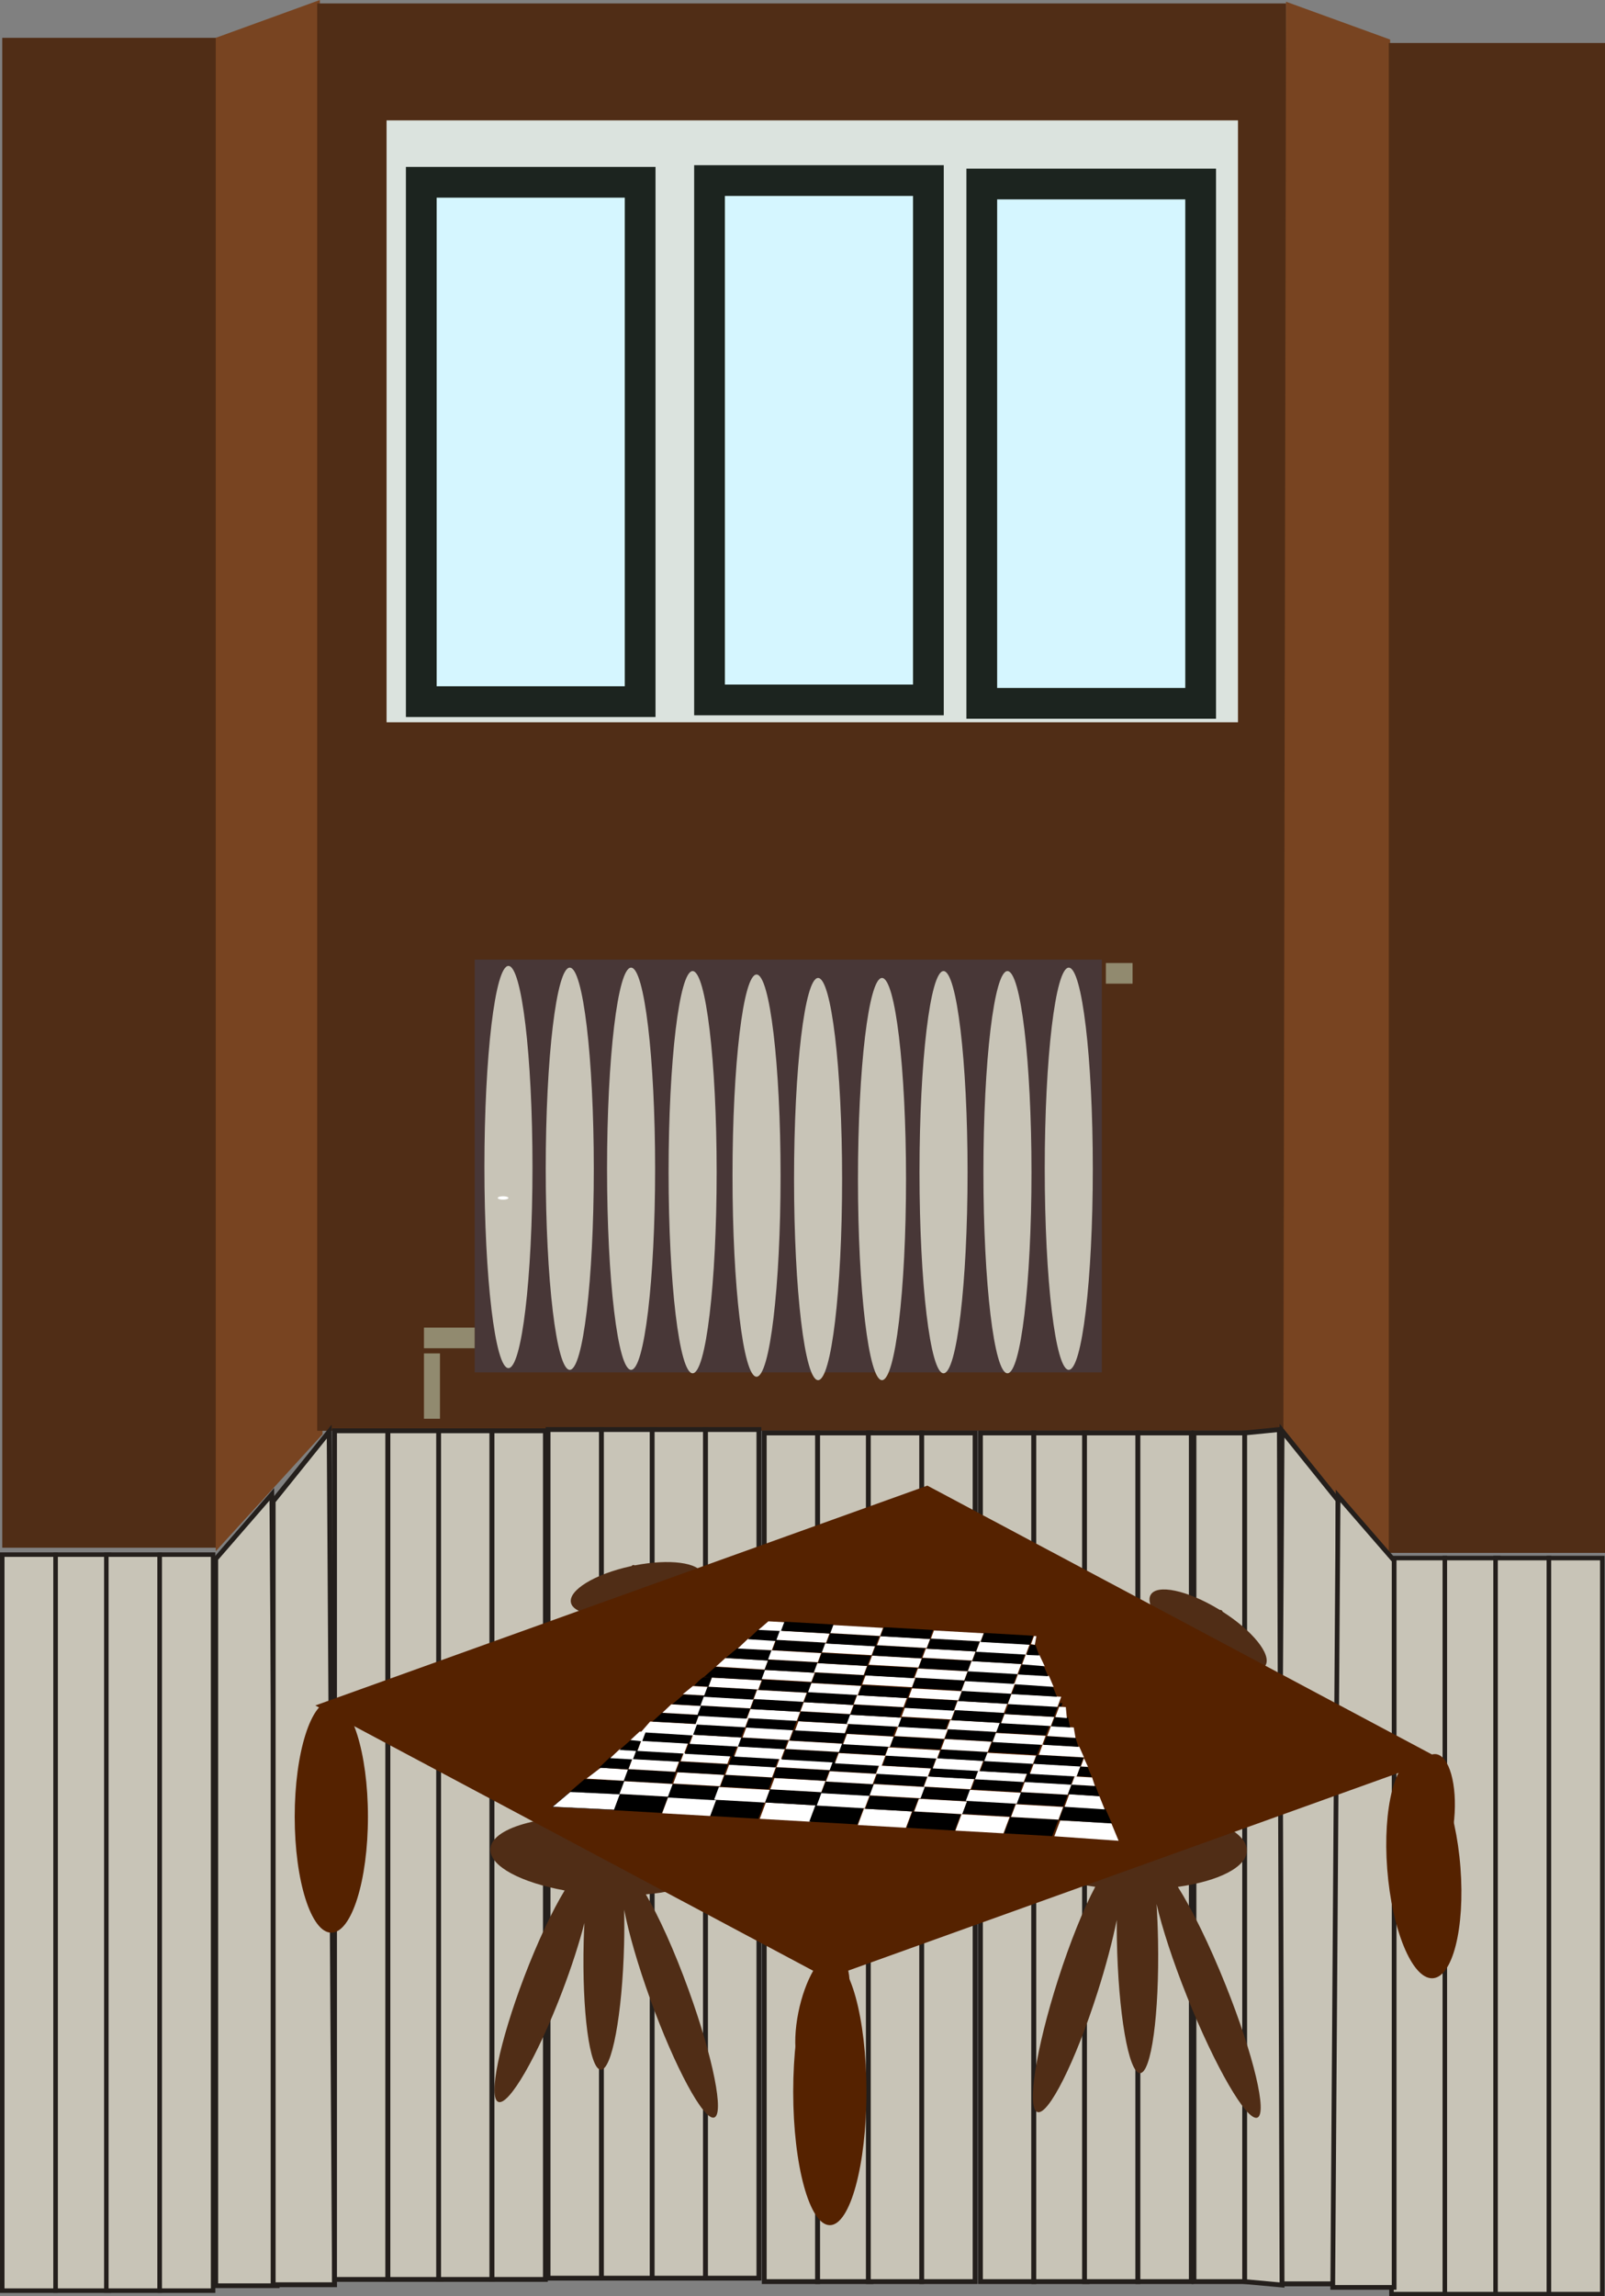 <?xml version="1.0" encoding="UTF-8" standalone="no"?>
<!-- Created with Inkscape (http://www.inkscape.org/) -->
<svg
    xmlns:inkscape="http://www.inkscape.org/namespaces/inkscape"
    xmlns:rdf="http://www.w3.org/1999/02/22-rdf-syntax-ns#"
    xmlns="http://www.w3.org/2000/svg"
    xmlns:cc="http://creativecommons.org/ns#"
    xmlns:dc="http://purl.org/dc/elements/1.1/"
    xmlns:sodipodi="http://sodipodi.sourceforge.net/DTD/sodipodi-0.dtd"
    id="svg2"
    sodipodi:docname="_svgclean2.svg"
    viewBox="0 0 740.74 1059.4"
    version="1.1"
    inkscape:version="0.48.3.1 r9886"
  >
  <rect x="0" y="0" width="740.74" height="1059.4" fill="#808080" stroke="none"/>
  <sodipodi:namedview
      id="base"
      bordercolor="#666666"
      inkscape:pageshadow="2"
      inkscape:window-y="0"
      pagecolor="#ffffff"
      inkscape:window-maximized="0"
      inkscape:zoom="0.7"
      inkscape:window-x="0"
      inkscape:window-height="645"
      showgrid="false"
      borderopacity="1.0"
      inkscape:current-layer="layer1"
      inkscape:cx="614.90695"
      inkscape:cy="518.6222"
      inkscape:window-width="674"
      inkscape:pageopacity="0.0"
      inkscape:document-units="px"
  />
  <g
      id="layer1"
      inkscape:label="Ebene 1"
      inkscape:groupmode="layer"
      transform="translate(-6.357 4.053)"
    >
    <rect
        id="rect4783"
        style="fill:#502d16"
        height="696.59"
        width="99.776"
        y="13.401"
        x="7.395"
    />
    <path
        id="rect4785"
        inkscape:connector-curvature="0"
        sodipodi:nodetypes="ccccc"
        style="fill:#784421"
        d="m105.94 13.401 48.04-17.454 1.232 661.69-49.272 53.95z"
    />
    <rect
        id="rect4788"
        style="fill:#502d16"
        height="658.51"
        width="447.14"
        y="-2.467"
        x="152.75"
    />
    <path
        id="rect4785-6"
        inkscape:connector-curvature="0"
        sodipodi:nodetypes="ccccc"
        style="fill:#784421"
        d="m647.93 14.194-48.04-17.454-1.23 661.69 49.27 53.95z"
    />
    <rect
        id="rect4783-2"
        style="fill:#502d16"
        height="696.59"
        width="99.776"
        y="15.781"
        x="647.32"
    />
    <rect
        id="rect4828"
        style="fill:#dbe3de"
        height="277.69"
        width="392.94"
        y="51.484"
        x="184.77"
    />
    <rect
        id="rect4830"
        style="stroke:#1c241f;stroke-width:14.186;fill:#d5f6ff"
        height="239.6"
        width="101.01"
        y="80.046"
        x="200.79"
    />
    <rect
        id="rect4830-5"
        style="stroke:#1c241f;stroke-width:14.186;fill:#d5f6ff"
        height="239.6"
        width="101.01"
        y="79.252"
        x="333.82"
    />
    <rect
        id="rect4830-4"
        style="stroke:#1c241f;stroke-width:14.186;fill:#d5f6ff"
        height="239.6"
        width="101.01"
        y="80.839"
        x="459.47"
    />
    <rect
        id="rect5745"
        style="fill:#483737"
        height="190.41"
        width="289.47"
        y="438.66"
        x="225.42"
    />
    <path
        id="path5747"
        sodipodi:rx="18.182745"
        sodipodi:ry="118.18785"
        style="fill:#c8c4b7"
        sodipodi:type="arc"
        d="m-1521.3 742.25c0 65.273-8.141 118.19-18.183 118.19s-18.183-52.914-18.183-118.19c0-65.273 8.141-118.19 18.183-118.19s18.183 52.914 18.183 118.19z"
        transform="matrix(.61 0 0 .785 1180.1 -48.313)"
        sodipodi:cy="742.24536"
        sodipodi:cx="-1539.4725"
    />
    <path
        id="path5747-3"
        sodipodi:rx="18.182745"
        sodipodi:ry="118.18785"
        style="fill:#c8c4b7"
        sodipodi:type="arc"
        d="m-1521.3 742.25c0 65.273-8.141 118.19-18.183 118.19s-18.183-52.914-18.183-118.19c0-65.273 8.141-118.19 18.183-118.19s18.183 52.914 18.183 118.19z"
        transform="matrix(.61 0 0 .785 1294.6 -44.346)"
        sodipodi:cy="742.24536"
        sodipodi:cx="-1539.4725"
    />
    <path
        id="path5747-2"
        sodipodi:rx="18.182745"
        sodipodi:ry="118.18785"
        style="fill:#c8c4b7"
        sodipodi:type="arc"
        d="m-1521.3 742.25c0 65.273-8.141 118.19-18.183 118.19s-18.183-52.914-18.183-118.19c0-65.273 8.141-118.19 18.183-118.19s18.183 52.914 18.183 118.19z"
        transform="matrix(.61 0 0 .785 1323 -42.759)"
        sodipodi:cy="742.24536"
        sodipodi:cx="-1539.4725"
    />
    <path
        id="path5747-8"
        sodipodi:rx="18.182745"
        sodipodi:ry="118.18785"
        style="fill:#c8c4b7"
        sodipodi:type="arc"
        d="m-1521.3 742.25c0 65.273-8.141 118.19-18.183 118.19s-18.183-52.914-18.183-118.19c0-65.273 8.141-118.19 18.183-118.19s18.183 52.914 18.183 118.19z"
        transform="matrix(.61 0 0 .785 1352.5 -42.759)"
        sodipodi:cy="742.24536"
        sodipodi:cx="-1539.4725"
    />
    <path
        id="path5747-5"
        sodipodi:rx="18.182745"
        sodipodi:ry="118.18785"
        style="fill:#c8c4b7"
        sodipodi:type="arc"
        d="m-1521.3 742.25c0 65.273-8.141 118.19-18.183 118.19s-18.183-52.914-18.183-118.19c0-65.273 8.141-118.19 18.183-118.19s18.183 52.914 18.183 118.19z"
        transform="matrix(.61 0 0 .785 1380.9 -45.933)"
        sodipodi:cy="742.24536"
        sodipodi:cx="-1539.4725"
    />
    <path
        id="path5747-22"
        sodipodi:rx="18.182745"
        sodipodi:ry="118.18785"
        style="fill:#c8c4b7"
        sodipodi:type="arc"
        d="m-1521.3 742.25c0 65.273-8.141 118.19-18.183 118.19s-18.183-52.914-18.183-118.19c0-65.273 8.141-118.19 18.183-118.19s18.183 52.914 18.183 118.19z"
        transform="matrix(.61 0 0 .785 1410.4 -45.933)"
        sodipodi:cy="742.24536"
        sodipodi:cx="-1539.4725"
    />
    <path
        id="path5747-57"
        sodipodi:rx="18.182745"
        sodipodi:ry="118.18785"
        style="fill:#c8c4b7"
        sodipodi:type="arc"
        d="m-1521.3 742.25c0 65.273-8.141 118.19-18.183 118.19s-18.183-52.914-18.183-118.19c0-65.273 8.141-118.19 18.183-118.19s18.183 52.914 18.183 118.19z"
        transform="matrix(.61 0 0 .785 1438.7 -47.52)"
        sodipodi:cy="742.24536"
        sodipodi:cx="-1539.4725"
    />
    <path
        id="path5802"
        sodipodi:rx="4.0406103"
        sodipodi:ry="1.0101526"
        style="fill:#ffffff"
        sodipodi:type="arc"
        d="m-1539.5 760.43c0 0.558-1.809 1.01-4.041 1.01-2.232 0-4.041-0.452-4.041-1.01 0-0.558 1.809-1.01 4.041-1.01 2.232 0 4.041 0.452 4.041 1.01z"
        transform="matrix(.61 0 0 .785 1180.1 -48.313)"
        sodipodi:cy="760.4281"
        sodipodi:cx="-1543.5131"
    />
    <path
        id="path5747-29"
        sodipodi:rx="18.182745"
        sodipodi:ry="118.18785"
        style="fill:#c8c4b7"
        sodipodi:type="arc"
        d="m-1521.3 742.25c0 65.273-8.141 118.19-18.183 118.19s-18.183-52.914-18.183-118.19c0-65.273 8.141-118.19 18.183-118.19s18.183 52.914 18.183 118.19z"
        transform="matrix(.61 0 0 .785 1236.7 -47.52)"
        sodipodi:cy="742.24536"
        sodipodi:cx="-1539.4725"
    />
    <path
        id="path5747-53"
        sodipodi:rx="18.182745"
        sodipodi:ry="118.18785"
        style="fill:#c8c4b7"
        sodipodi:type="arc"
        d="m-1521.3 742.25c0 65.273-8.141 118.19-18.183 118.19s-18.183-52.914-18.183-118.19c0-65.273 8.141-118.19 18.183-118.19s18.183 52.914 18.183 118.19z"
        transform="matrix(.61 0 0 .785 1208.4 -47.52)"
        sodipodi:cy="742.24536"
        sodipodi:cx="-1539.4725"
    />
    <path
        id="path5747-539"
        sodipodi:rx="18.182745"
        sodipodi:ry="118.18785"
        style="fill:#c8c4b7"
        sodipodi:type="arc"
        d="m-1521.3 742.25c0 65.273-8.141 118.19-18.183 118.19s-18.183-52.914-18.183-118.19c0-65.273 8.141-118.19 18.183-118.19s18.183 52.914 18.183 118.19z"
        transform="matrix(.61 0 0 .785 1265.1 -45.933)"
        sodipodi:cy="742.24536"
        sodipodi:cx="-1539.4725"
    />
    <rect
        id="rect5825"
        style="fill:#918a6f"
        height="9.521"
        width="23.404"
        y="608.44"
        x="202.02"
    />
    <rect
        id="rect5825-2"
        style="fill:#918a6f"
        transform="rotate(-90)"
        height="7.391"
        width="30.149"
        y="202.02"
        x="-650.49"
    />
    <rect
        id="rect5825-7"
        style="fill:#918a6f"
        height="9.521"
        width="12.318"
        y="440.24"
        x="516.74"
    />
    <rect
        id="rect5852"
        style="stroke:#241f1c;stroke-width:2.076;fill:#c8c4b7"
        height="339.57"
        width="24.636"
        y="713.17"
        x="7.395"
    />
    <rect
        id="rect5852-3"
        style="stroke:#241f1c;stroke-width:2.076;fill:#c8c4b7"
        height="339.57"
        width="24.636"
        y="713.17"
        x="32.031"
    />
    <rect
        id="rect5852-1"
        style="stroke:#241f1c;stroke-width:2.076;fill:#c8c4b7"
        height="339.57"
        width="24.636"
        y="713.17"
        x="55.435"
    />
    <rect
        id="rect5852-2"
        style="stroke:#241f1c;stroke-width:2.076;fill:#c8c4b7"
        height="339.57"
        width="24.636"
        y="713.17"
        x="80.071"
    />
    <rect
        id="rect5852-9"
        style="stroke:#241f1c;stroke-width:2.076;fill:#c8c4b7"
        height="339.57"
        width="24.636"
        y="714.76"
        x="648.55"
    />
    <rect
        id="rect5852-3-3"
        style="stroke:#241f1c;stroke-width:2.076;fill:#c8c4b7"
        height="339.57"
        width="24.636"
        y="714.76"
        x="673.18"
    />
    <rect
        id="rect5852-1-0"
        style="stroke:#241f1c;stroke-width:2.076;fill:#c8c4b7"
        height="339.57"
        width="24.636"
        y="714.76"
        x="696.59"
    />
    <rect
        id="rect5852-2-1"
        style="stroke:#241f1c;stroke-width:2.076;fill:#c8c4b7"
        height="339.57"
        width="24.636"
        y="714.76"
        x="721.22"
    />
    <path
        id="rect5913"
        inkscape:connector-curvature="0"
        sodipodi:nodetypes="ccccc"
        style="stroke:#241f1c;stroke-width:2.178;fill:#c8c4b7"
        d="m105.94 715.15 25.868-29.812 2.464 365.13h-28.331z"
    />
    <path
        id="rect5913-2"
        inkscape:connector-curvature="0"
        sodipodi:nodetypes="ccccc"
        style="stroke:#241f1c;stroke-width:2.261;fill:#c8c4b7"
        d="m132.42 688.55 25.868-32.136 2.464 393.6h-28.331z"
    />
    <path
        id="rect5913-2-0"
        inkscape:connector-curvature="0"
        sodipodi:nodetypes="ccccc"
        style="stroke:#241f1c;stroke-width:2.261;fill:#c8c4b7"
        d="m623.91 688.14-25.868-32.136-2.464 393.6h28.331z"
    />
    <path
        id="rect5913-8"
        inkscape:connector-curvature="0"
        sodipodi:nodetypes="ccccc"
        style="stroke:#241f1c;stroke-width:2.178;fill:#c8c4b7"
        d="m649.78 715.92-25.868-29.812-2.464 365.13h28.331z"
    />
    <rect
        id="rect5852-27"
        style="stroke:#241f1c;stroke-width:2.229;fill:#c8c4b7"
        height="391.52"
        width="24.636"
        y="656.04"
        x="160.75"
    />
    <rect
        id="rect5852-3-0"
        style="stroke:#241f1c;stroke-width:2.229;fill:#c8c4b7"
        height="391.52"
        width="24.636"
        y="656.04"
        x="185.39"
    />
    <rect
        id="rect5852-1-1"
        style="stroke:#241f1c;stroke-width:2.229;fill:#c8c4b7"
        height="391.52"
        width="24.636"
        y="656.04"
        x="208.79"
    />
    <rect
        id="rect5852-2-9"
        style="stroke:#241f1c;stroke-width:2.229;fill:#c8c4b7"
        height="391.52"
        width="24.636"
        y="656.04"
        x="233.43"
    />
    <rect
        id="rect5852-27-4"
        style="stroke:#241f1c;stroke-width:2.229;fill:#c8c4b7"
        height="391.52"
        width="24.636"
        y="655.46"
        x="259.3"
    />
    <rect
        id="rect5852-3-0-1"
        style="stroke:#241f1c;stroke-width:2.229;fill:#c8c4b7"
        height="391.52"
        width="24.636"
        y="655.46"
        x="283.93"
    />
    <rect
        id="rect5852-1-1-9"
        style="stroke:#241f1c;stroke-width:2.229;fill:#c8c4b7"
        height="391.52"
        width="24.636"
        y="655.46"
        x="307.34"
    />
    <rect
        id="rect5852-2-9-4"
        style="stroke:#241f1c;stroke-width:2.229;fill:#c8c4b7"
        height="391.52"
        width="24.636"
        y="655.46"
        x="331.97"
    />
    <rect
        id="rect5852-27-6"
        style="stroke:#241f1c;stroke-width:2.229;fill:#c8c4b7"
        height="391.52"
        width="24.636"
        y="657.04"
        x="359.07"
    />
    <rect
        id="rect5852-3-0-2"
        style="stroke:#241f1c;stroke-width:2.229;fill:#c8c4b7"
        height="391.52"
        width="24.636"
        y="657.04"
        x="383.71"
    />
    <rect
        id="rect5852-1-1-1"
        style="stroke:#241f1c;stroke-width:2.229;fill:#c8c4b7"
        height="391.52"
        width="24.636"
        y="657.04"
        x="407.11"
    />
    <rect
        id="rect5852-2-9-49"
        style="stroke:#241f1c;stroke-width:2.229;fill:#c8c4b7"
        height="391.52"
        width="24.636"
        y="657.04"
        x="431.75"
    />
    <rect
        id="rect5852-27-60"
        style="stroke:#241f1c;stroke-width:2.229;fill:#c8c4b7"
        height="391.52"
        width="24.636"
        y="657.04"
        x="458.85"
    />
    <rect
        id="rect5852-3-0-5"
        style="stroke:#241f1c;stroke-width:2.229;fill:#c8c4b7"
        height="391.52"
        width="24.636"
        y="657.04"
        x="483.49"
    />
    <rect
        id="rect5852-1-1-90"
        style="stroke:#241f1c;stroke-width:2.229;fill:#c8c4b7"
        height="391.52"
        width="24.636"
        y="657.04"
        x="506.89"
    />
    <rect
        id="rect5852-2-9-6"
        style="stroke:#241f1c;stroke-width:2.229;fill:#c8c4b7"
        height="391.52"
        width="24.636"
        y="657.04"
        x="531.53"
    />
    <rect
        id="rect5852-3-0-5-5"
        style="stroke:#241f1c;stroke-width:2.229;fill:#c8c4b7"
        height="391.52"
        width="24.636"
        y="657.04"
        x="557.39"
    />
    <path
        id="rect5852-1-1-90-1"
        inkscape:connector-curvature="0"
        sodipodi:nodetypes="ccccc"
        style="stroke:#241f1c;stroke-width:2.229;fill:#c8c4b7"
        d="m580.8 657.04 16.013-1.587 1.232 394.7-17.245-1.587z"
    />
    <path
        id="path4699"
        style="fill:#502d16"
        inkscape:connector-curvature="0"
        d="m298.52 717.97c-0.254 0.05-0.484 0.212-0.678 0.468-0.134 0.029-0.266 0.058-0.401 0.087-16.759 3.647-29.087 11.26-27.534 17.004 1.219 4.509 10.621 6.522 22.718 5.417-1.804 6.291-3.467 15.677-4.483 26.216-1.853 19.225-0.853 35.006 2.235 35.245 3.089 0.24 7.101-15.159 8.954-34.384 0.708-7.343 0.996-14.175 0.913-19.838 0.361 1.639 0.733 3.293 1.148 4.991 4.615 18.847 10.81 33.648 13.838 33.051 3.028-0.597 1.742-16.36-2.873-35.207-0.797-3.256-1.645-6.377-2.512-9.333 2.88 5.882 7.621 13.732 13.487 22.085 11.464 16.327 22.88 28.358 25.503 26.875 2.623-1.483-4.544-15.911-16.008-32.238-6.713-9.56-13.408-17.649-18.333-22.413 10.551-3.954 17.275-9.346 16.104-13.675-1.494-5.528-15.301-7.31-31.275-4.186-0.287-0.151-0.557-0.214-0.804-0.166z"
    />
    <path
        id="path4668"
        sodipodi:rx="23.571428"
        sodipodi:ry="86.428574"
        style="fill:#552200"
        sodipodi:type="arc"
        d="m352.86 795.93c0 47.733-10.553 86.429-23.571 86.429s-23.571-38.695-23.571-86.429c0-47.733 10.553-86.429 23.571-86.429s23.571 38.695 23.571 86.429z"
        transform="matrix(.717 0 0 .712 153.24 394.29)"
        sodipodi:cy="795.93359"
        sodipodi:cx="329.28571"
    />
    <path
        id="path4699-4"
        style="fill:#502d16"
        inkscape:connector-curvature="0"
        d="m570.15 738.83c-0.219-0.139-0.497-0.18-0.812-0.128-0.117-0.072-0.233-0.142-0.351-0.214-14.669-8.927-28.829-11.912-31.626-6.665-2.196 4.118 3.26 12.076 12.805 19.629-5.61 3.325-13.232 8.996-21.172 15.952-14.484 12.689-24.541 24.846-22.46 27.153 2.08 2.308 15.518-6.109 30.002-18.798 5.532-4.846 10.41-9.611 14.22-13.783-0.857 1.44-1.718 2.899-2.576 4.419-9.526 16.883-15.139 31.916-12.531 33.574s12.445-10.683 21.971-27.566c1.646-2.917 3.163-5.77 4.553-8.517-1.927 6.264-3.846 15.242-5.293 25.364-2.827 19.783-2.754 36.41 0.166 37.145 2.919 0.735 7.571-14.7 10.398-34.483 1.655-11.583 2.318-22.086 1.995-28.95 10.369 4.416 18.938 5.142 21.046 1.189 2.692-5.049-6.123-15.882-19.864-24.646-0.106-0.308-0.258-0.54-0.471-0.676z"
    />
    <path
        id="path4699-46"
        style="fill:#502d16"
        inkscape:connector-curvature="0"
        d="m530.18 829.53c-0.439-0.013-0.882 0.175-1.299 0.536-0.233-0.003-0.463-0.003-0.698-0.006-29.166-0.275-52.459 7.929-52.025 18.325 0.341 8.16 15.19 15.236 35.672 18.038-5.34 10.028-11.599 25.386-17.215 42.963-10.244 32.061-14.471 59.355-9.436 60.96 5.035 1.605 17.434-23.095 27.679-55.156 3.913-12.245 6.939-23.782 8.914-33.471-0.014 2.934-0.014 5.899 0.044 8.954 0.628 33.923 5.386 61.559 10.633 61.714 5.247 0.155 8.992-27.218 8.364-61.142-0.109-5.861-0.35-11.51-0.687-16.887 2.585 11.145 7.523 26.365 14.14 42.881 12.932 32.279 27.386 57.215 32.291 55.704 4.905-1.512-1.605-28.89-14.537-61.169-7.572-18.9-15.664-35.286-22.058-45.318 18.981-2.654 32.147-9.243 31.82-17.077-0.418-10.004-22.661-18.392-50.328-19.255-0.42-0.368-0.844-0.581-1.273-0.594z"
    />
    <path
        id="path4699-8"
        style="fill:#502d16"
        inkscape:connector-curvature="0"
        d="m286.54 833.89c-0.431-0.033-0.874 0.125-1.299 0.449-0.229-0.014-0.455-0.026-0.685-0.039-28.644-1.625-51.876 5.085-51.888 14.99-0.01 7.775 14.281 15.196 34.285 18.819-5.67 9.285-12.468 23.595-18.728 40.044-11.419 30.005-16.724 55.758-11.845 57.52 4.879 1.762 18.104-21.143 29.523-51.148 4.361-11.46 7.821-22.288 10.172-31.407-0.136 2.789-0.262 5.608-0.335 8.516-0.815 32.284 2.692 58.782 7.841 59.176 5.148 0.393 9.984-25.459 10.8-57.743 0.141-5.578 0.142-10.961 0.038-16.088 2.069 10.718 6.278 25.42 12.082 41.433 11.342 31.296 24.49 55.682 29.373 54.474 4.883-1.208-0.357-27.543-11.699-58.84-6.641-18.325-13.899-34.283-19.759-44.121 18.761-1.636 31.974-7.285 31.984-14.749 0.012-9.531-21.488-18.547-48.634-20.661-0.397-0.37-0.804-0.592-1.225-0.624z"
    />
    <path
        id="rect4626"
        style="fill:#552200"
        inkscape:connector-curvature="0"
        d="m434.36 681.34-282.47 101.43 2.409 1.284c-4.231 3.974-7.298 14.23-7.427 26.478-0.17 16.068 4.782 29.48 11.06 29.955 6.278 0.475 11.509-12.167 11.679-28.235 0.091-8.599-1.294-16.435-3.555-21.937l215.6 114.85v0.005c-2.84 4.955-5.32 11.675-6.833 19.185-3.228 16.021-0.843 29.551 5.324 30.222 6.167 0.671 13.783-11.774 17.011-27.794 1.699-8.431 1.843-16.165 0.701-21.705l263.8-94.734c-3.259 5.052-5.843 13.368-6.739 22.921-1.508 16.059 2.327 29.534 8.561 30.095 6.234 0.561 12.503-12.001 14.011-28.06 1.508-16.059-2.316-29.534-8.549-30.095-0.568-0.051-1.14 0.01-1.705 0.169l-232.88-124.03z"
    />
    <path
        id="rect2988"
        inkscape:connector-curvature="0"
        sodipodi:nodetypes="ccccc"
        style="fill-rule:evenodd;stroke:#000000;stroke-width:.147px;fill:#ffffff"
        d="m269.72 822.46 22.955 1.052-2.765 7.4-28.586-1.375z"
    />
    <rect
        id="rect2991"
        style="fill:#000000"
        transform="matrix(.998 .057 -.35 .937 0 0)"
        height="8.039"
        width="22.231"
        y="843.11"
        x="588.74"
    />
    <rect
        id="rect2991-4"
        style="fill:#ffffff"
        transform="matrix(.998 .057 -.35 .937 0 0)"
        height="8.039"
        width="22.231"
        y="843.25"
        x="611.14"
    />
    <rect
        id="rect2991-1"
        style="fill:#000000"
        transform="matrix(.998 .057 -.35 .937 0 0)"
        height="8.039"
        width="22.231"
        y="843.25"
        x="633.37"
    />
    <rect
        id="rect2991-4-4"
        style="fill:#ffffff"
        transform="matrix(.998 .057 -.35 .937 0 0)"
        height="8.039"
        width="23.559"
        y="843.25"
        x="656.26"
    />
    <rect
        id="rect2991-1-8"
        style="fill:#000000"
        transform="matrix(.998 .057 -.35 .937 0 0)"
        height="8.039"
        width="22.231"
        y="843.25"
        x="679.16"
    />
    <rect
        id="rect2991-4-4-9"
        style="fill:#ffffff"
        transform="matrix(.998 .057 -.35 .937 0 0)"
        height="8.039"
        width="22.231"
        y="843.53"
        x="701.72"
    />
    <rect
        id="rect2991-1-8-0"
        style="fill:#000000"
        transform="matrix(.998 .057 -.35 .937 0 0)"
        height="8.039"
        width="22.231"
        y="843.53"
        x="724.28"
    />
    <rect
        id="rect2991-4-4-9-5"
        style="fill:#ffffff"
        transform="matrix(.998 .057 -.35 .937 0 0)"
        height="8.039"
        width="22.231"
        y="843.53"
        x="746.85"
    />
    <rect
        id="rect2991-1-8-0-5"
        style="fill:#000000"
        transform="matrix(.998 .057 -.35 .937 0 0)"
        height="8.039"
        width="22.231"
        y="843.53"
        x="769.41"
    />
    <path
        id="rect2991-4-4-9-5-9"
        inkscape:connector-curvature="0"
        sodipodi:nodetypes="ccccc"
        style="fill:#ffffff"
        d="m495.67 835.82 23.57 1.224 3.38 8.151-29.673-2.088z"
    />
    <path
        id="rect2988-4"
        inkscape:connector-curvature="0"
        sodipodi:nodetypes="ccccc"
        style="fill-rule:evenodd;stroke:#000000;stroke-width:.118px;fill:#000000"
        d="m276.18 816.83 18.247 0.831-2.255 6.036-22.723-1.088z"
    />
    <rect
        id="rect2991-5"
        style="fill:#ffffff"
        transform="matrix(.998 .057 -.35 .937 0 0)"
        height="6.237"
        width="22.563"
        y="836.9"
        x="588.55"
    />
    <rect
        id="rect2991-4-42"
        style="fill:#000000"
        transform="matrix(.998 .057 -.35 .937 0 0)"
        height="6.652"
        width="22.231"
        y="836.9"
        x="610.95"
    />
    <rect
        id="rect2991-5-4"
        style="fill:#ffffff"
        transform="matrix(.998 .057 -.35 .937 0 0)"
        height="6.237"
        width="23.559"
        y="837.08"
        x="632.37"
    />
    <rect
        id="rect2991-4-42-1"
        style="fill:#000000"
        transform="matrix(.998 .057 -.35 .937 0 0)"
        height="6.514"
        width="24.222"
        y="836.74"
        x="655.93"
    />
    <rect
        id="rect2991-5-4-5"
        style="fill:#ffffff"
        transform="matrix(.998 .057 -.35 .937 0 0)"
        height="6.237"
        width="22.231"
        y="837.08"
        x="679.82"
    />
    <rect
        id="rect2991-4-42-1-1"
        style="fill:#000000"
        transform="matrix(.998 .057 -.35 .937 0 0)"
        height="6.375"
        width="22.231"
        y="837.15"
        x="702.38"
    />
    <rect
        id="rect2991-5-4-5-8"
        style="fill:#ffffff"
        transform="matrix(.998 .057 -.35 .937 0 0)"
        height="6.237"
        width="22.231"
        y="837.22"
        x="724.95"
    />
    <rect
        id="rect2991-4-42-1-1-0"
        style="fill:#000000"
        transform="matrix(.998 .057 -.35 .937 0 0)"
        height="6.514"
        width="22.231"
        y="836.74"
        x="747.18"
    />
    <rect
        id="rect2991-5-4-5-8-0"
        style="fill:#ffffff"
        transform="matrix(.998 .057 -.35 .937 0 0)"
        height="6.237"
        width="21.9"
        y="837.22"
        x="769.74"
    />
    <path
        id="rect2991-4-42-1-1-0-9"
        inkscape:connector-curvature="0"
        sodipodi:nodetypes="ccccc"
        style="fill:#000000"
        d="m497.38 829.43 19.196 1.102 2.941 6.667-24.465-1.537z"
    />
    <path
        id="rect3349"
        inkscape:connector-curvature="0"
        sodipodi:nodetypes="ccccc"
        style="fill:#ffffff"
        d="m283.65 811.46 12.84 0.955-1.909 5.109-17.557-1.008z"
    />
    <rect
        id="rect2991-4-42-6"
        style="fill:#000000"
        transform="matrix(.998 .057 -.35 .937 0 0)"
        height="5.682"
        width="22.231"
        y="831.05"
        x="588.24"
    />
    <rect
        id="rect2991-5-4-2"
        style="fill:#ffffff"
        transform="matrix(.998 .057 -.35 .937 0 0)"
        height="5.544"
        width="21.568"
        y="831.12"
        x="611.14"
    />
    <rect
        id="rect2991-4-42-6-9"
        style="fill:#000000"
        transform="matrix(.998 .057 -.35 .937 0 0)"
        height="5.682"
        width="22.231"
        y="831.12"
        x="633.04"
    />
    <rect
        id="rect2991-4-42-6-96"
        style="fill:#000000"
        transform="matrix(.998 .057 -.35 .937 0 0)"
        height="5.682"
        width="22.231"
        y="831.54"
        x="679.82"
    />
    <rect
        id="rect2991-4-42-6-98"
        style="fill:#000000"
        transform="matrix(.998 .057 -.35 .937 0 0)"
        height="5.682"
        width="22.231"
        y="831.4"
        x="724.62"
    />
    <rect
        id="rect2991-4-42-6-961"
        style="fill:#000000"
        transform="matrix(.998 .057 -.35 .937 0 0)"
        height="5.682"
        width="22.231"
        y="831.26"
        x="769.41"
    />
    <rect
        id="rect2991-5-4-7"
        style="fill:#ffffff"
        transform="matrix(.998 .057 -.35 .937 0 0)"
        height="5.544"
        width="23.559"
        y="831.22"
        x="656.05"
    />
    <rect
        id="rect2991-5-4-77"
        style="fill:#ffffff"
        transform="matrix(.998 .057 -.35 .937 0 0)"
        height="5.544"
        width="23.559"
        y="831.4"
        x="702.05"
    />
    <rect
        id="rect2991-5-4-9"
        style="fill:#ffffff"
        transform="matrix(.998 .057 -.35 .937 0 0)"
        height="5.405"
        width="23.559"
        y="831.54"
        x="746.52"
    />
    <path
        id="rect2991-5-4-6"
        inkscape:connector-curvature="0"
        sodipodi:nodetypes="ccccc"
        style="fill:#ffffff"
        d="m499.87 823.67 13.865 0.928 2.455 6.108-18.502-1.194z"
    />
    <path
        id="rect2988-4-3"
        inkscape:connector-curvature="0"
        sodipodi:nodetypes="ccccc"
        style="fill-rule:evenodd;stroke:#000000;stroke-width:.081px;fill:#000000"
        d="m287.89 806.74 10.261 0.41-1.868 4.999-13.385-0.685z"
    />
    <rect
        id="rect2991-5-4-2-7"
        style="fill:#ffffff"
        transform="matrix(.998 .057 -.35 .937 0 0)"
        height="5.054"
        width="21.568"
        y="825.88"
        x="588.44"
    />
    <rect
        id="rect2991-4-42-6-7"
        style="fill:#000000"
        transform="matrix(.998 .057 -.35 .937 0 0)"
        height="5.094"
        width="22.231"
        y="825.91"
        x="610.4"
    />
    <rect
        id="rect2991-5-4-2-7-1"
        style="fill:#ffffff"
        transform="matrix(.998 .057 -.35 .937 0 0)"
        height="5.054"
        width="21.568"
        y="825.93"
        x="633.25"
    />
    <rect
        id="rect2991-5-4-2-7-2"
        style="fill:#ffffff"
        transform="matrix(.998 .057 -.35 .937 0 0)"
        height="5.054"
        width="21.568"
        y="826.42"
        x="679.94"
    />
    <rect
        id="rect2991-5-4-2-7-14"
        style="fill:#ffffff"
        transform="matrix(.998 .057 -.35 .937 0 0)"
        height="5.054"
        width="21.568"
        y="826.18"
        x="725.11"
    />
    <rect
        id="rect2991-5-4-2-7-13"
        style="fill:#ffffff"
        transform="matrix(.998 .057 -.35 .937 0 0)"
        height="5.054"
        width="21.568"
        y="826.13"
        x="770.04"
    />
    <rect
        id="rect2991-4-42-6-7-1"
        style="fill:#000000"
        transform="matrix(.998 .057 -.35 .937 0 0)"
        height="5.094"
        width="24.343"
        y="826.01"
        x="655.21"
    />
    <rect
        id="rect2991-4-42-6-7-2"
        style="fill:#000000"
        transform="matrix(.998 .057 -.35 .937 0 0)"
        height="5.094"
        width="22.935"
        y="826.11"
        x="701.9"
    />
    <rect
        id="rect2991-4-42-6-7-8"
        style="fill:#000000"
        transform="matrix(.998 .057 -.35 .937 0 0)"
        height="5.094"
        width="22.466"
        y="826.16"
        x="747.07"
    />
    <path
        id="rect3592"
        inkscape:connector-curvature="0"
        sodipodi:nodetypes="ccccc"
        style="fill:#000000"
        d="m500.9 819.29 11.077 0.636 1.765 4.696-14.489-0.925z"
    />
    <path
        id="rect3597"
        inkscape:connector-curvature="0"
        sodipodi:nodetypes="ccccc"
        style="fill:#ffffff"
        d="m292.4 802.91 7.73 0.444-1.612 4.315-10.541-0.605z"
    />
    <rect
        id="rect2991-4-42-6-0"
        style="fill:#000000"
        transform="matrix(.998 .057 -.35 .937 0 0)"
        height="4.408"
        width="21.528"
        y="821.6"
        x="588.81"
    />
    <rect
        id="rect2991-5-4-2-7-25"
        style="fill:#ffffff"
        transform="matrix(.998 .057 -.35 .937 0 0)"
        height="4.074"
        width="21.568"
        y="821.62"
        x="610.73"
    />
    <rect
        id="rect2991-4-42-6-0-5"
        style="fill:#000000"
        transform="matrix(.998 .057 -.35 .937 0 0)"
        height="4.408"
        width="21.528"
        y="821.65"
        x="633.04"
    />
    <rect
        id="rect2991-4-42-6-0-6"
        style="fill:#000000"
        transform="matrix(.998 .057 -.35 .937 0 0)"
        height="4.408"
        width="21.528"
        y="821.84"
        x="679.49"
    />
    <rect
        id="rect2991-4-42-6-0-56"
        style="fill:#000000"
        transform="matrix(.998 .057 -.35 .937 0 0)"
        height="4.408"
        width="21.528"
        y="821.84"
        x="725.48"
    />
    <rect
        id="rect2991-5-4-2-7-25-0"
        style="fill:#ffffff"
        transform="matrix(.998 .057 -.35 .937 0 0)"
        height="4.074"
        width="24.618"
        y="821.82"
        x="655.07"
    />
    <rect
        id="rect2991-5-4-2-7-25-9"
        style="fill:#ffffff"
        transform="matrix(.998 .057 -.35 .937 0 0)"
        height="4.074"
        width="23.914"
        y="822.31"
        x="701.29"
    />
    <rect
        id="rect2991-5-4-2-7-25-6"
        style="fill:#ffffff"
        transform="matrix(.998 .057 -.35 .937 0 0)"
        height="4.074"
        width="22.506"
        y="822.21"
        x="747.05"
    />
    <rect
        id="rect2991-4-42-6-0-56-9"
        style="fill:#000000"
        transform="matrix(.998 .057 -.35 .937 0 0)"
        height="4.408"
        width="21.528"
        y="821.84"
        x="769.83"
    />
    <path
        id="rect3718"
        inkscape:connector-curvature="0"
        sodipodi:nodetypes="ccccc"
        style="fill:#ffffff"
        d="m502.31 815.52 8.081 0.464 1.287 3.918-10.775-0.618z"
    />
    <path
        id="rect2988-4-3-6"
        inkscape:connector-curvature="0"
        sodipodi:nodetypes="ccccc"
        style="fill-rule:evenodd;stroke:#000000;stroke-width:.055px;fill:#000000"
        d="m297.54 798.67 4.735 0.093-1.868 4.999-8.086-0.513z"
    />
    <rect
        id="rect2991-5-4-2-7-5"
        style="fill:#ffffff"
        transform="matrix(.998 .057 -.35 .937 0 0)"
        height="5.054"
        width="21.568"
        y="816.87"
        x="589.4"
    />
    <rect
        id="rect2991-4-42-6-7-85"
        style="fill:#000000"
        transform="matrix(.998 .057 -.35 .937 0 0)"
        height="5.094"
        width="22.231"
        y="816.9"
        x="611.36"
    />
    <rect
        id="rect2991-5-4-2-7-1-7"
        style="fill:#ffffff"
        transform="matrix(.998 .057 -.35 .937 0 0)"
        height="5.054"
        width="21.568"
        y="816.92"
        x="634.22"
    />
    <rect
        id="rect2991-5-4-2-7-2-5"
        style="fill:#ffffff"
        transform="matrix(.998 .057 -.35 .937 0 0)"
        height="5.054"
        width="21.568"
        y="817.41"
        x="680.91"
    />
    <rect
        id="rect2991-5-4-2-7-14-5"
        style="fill:#ffffff"
        transform="matrix(.998 .057 -.35 .937 0 0)"
        height="5.054"
        width="21.568"
        y="817.16"
        x="726.07"
    />
    <rect
        id="rect2991-5-4-2-7-13-5"
        style="fill:#ffffff"
        transform="matrix(.998 .057 -.35 .937 0 0)"
        height="5.054"
        width="21.568"
        y="817.11"
        x="771.01"
    />
    <rect
        id="rect2991-4-42-6-7-1-3"
        style="fill:#000000"
        transform="matrix(.998 .057 -.35 .937 0 0)"
        height="5.094"
        width="24.343"
        y="816.99"
        x="656.18"
    />
    <rect
        id="rect2991-4-42-6-7-2-7"
        style="fill:#000000"
        transform="matrix(.998 .057 -.35 .937 0 0)"
        height="5.094"
        width="22.935"
        y="817.09"
        x="702.87"
    />
    <rect
        id="rect2991-4-42-6-7-8-5"
        style="fill:#000000"
        transform="matrix(.998 .057 -.35 .937 0 0)"
        height="5.094"
        width="22.466"
        y="817.14"
        x="748.03"
    />
    <path
        id="rect3592-0"
        inkscape:connector-curvature="0"
        sodipodi:nodetypes="ccccc"
        style="fill:#000000"
        d="m505.02 810.9 3.244 0.186 1.979 4.708-6.87-0.488z"
    />
    <path
        id="rect3597-3"
        inkscape:connector-curvature="0"
        sodipodi:nodetypes="ccccc"
        style="fill:#ffffff"
        d="m301.54 794.82 2.871 0.165-1.612 4.315-5.475-0.579z"
    />
    <rect
        id="rect2991-4-42-6-0-58"
        style="fill:#000000"
        transform="matrix(.998 .057 -.35 .937 0 0)"
        height="4.408"
        width="21.528"
        y="812.59"
        x="589.94"
    />
    <rect
        id="rect2991-5-4-2-7-25-01"
        style="fill:#ffffff"
        transform="matrix(.998 .057 -.35 .937 0 0)"
        height="4.466"
        width="22.506"
        y="812.61"
        x="611.86"
    />
    <rect
        id="rect2991-4-42-6-0-5-6"
        style="fill:#000000"
        transform="matrix(.998 .057 -.35 .937 0 0)"
        height="4.408"
        width="21.528"
        y="812.64"
        x="634.17"
    />
    <rect
        id="rect2991-4-42-6-0-6-4"
        style="fill:#000000"
        transform="matrix(.998 .057 -.35 .937 0 0)"
        height="4.408"
        width="21.528"
        y="812.83"
        x="680.62"
    />
    <rect
        id="rect2991-4-42-6-0-56-99"
        style="fill:#000000"
        transform="matrix(.998 .057 -.35 .937 0 0)"
        height="4.408"
        width="21.528"
        y="812.83"
        x="726.61"
    />
    <rect
        id="rect2991-5-4-2-7-25-0-8"
        style="fill:#ffffff"
        transform="matrix(.998 .057 -.35 .937 0 0)"
        height="4.074"
        width="24.618"
        y="812.8"
        x="656.2"
    />
    <rect
        id="rect2991-5-4-2-7-25-9-9"
        style="fill:#ffffff"
        transform="matrix(.998 .057 -.35 .937 0 0)"
        height="4.074"
        width="23.914"
        y="813.29"
        x="702.42"
    />
    <rect
        id="rect2991-5-4-2-7-25-6-2"
        style="fill:#ffffff"
        transform="matrix(.998 .057 -.35 .937 0 0)"
        height="4.074"
        width="22.506"
        y="813.2"
        x="748.17"
    />
    <rect
        id="rect2991-4-42-6-0-56-9-1"
        style="fill:#000000"
        transform="matrix(.998 .057 -.35 .937 0 0)"
        height="4.408"
        width="21.528"
        y="812.83"
        x="770.95"
    />
    <path
        id="rect3718-6"
        inkscape:connector-curvature="0"
        sodipodi:nodetypes="ccccc"
        style="fill:#ffffff"
        d="m506.59 807.15 0.14 0.141 1.775 3.814-3.321-0.191z"
    />
    <path
        id="rect2991-5-4-2-7-5-1"
        inkscape:connector-curvature="0"
        sodipodi:nodetypes="ccccc"
        style="fill:#ffffff"
        d="m306.43 790.17 22.378 1.284-1.94 5.193-24.735-1.565z"
    />
    <rect
        id="rect2991-4-42-6-7-85-7"
        style="fill:#000000"
        transform="matrix(.998 .057 -.35 .937 0 0)"
        height="5.094"
        width="22.231"
        y="807.47"
        x="611.87"
    />
    <rect
        id="rect2991-5-4-2-7-1-7-7"
        style="fill:#ffffff"
        transform="matrix(.998 .057 -.35 .937 0 0)"
        height="5.054"
        width="21.568"
        y="807.49"
        x="634.73"
    />
    <rect
        id="rect2991-5-4-2-7-2-5-5"
        style="fill:#ffffff"
        transform="matrix(.998 .057 -.35 .937 0 0)"
        height="5.054"
        width="21.568"
        y="807.98"
        x="681.42"
    />
    <rect
        id="rect2991-5-4-2-7-14-5-9"
        style="fill:#ffffff"
        transform="matrix(.998 .057 -.35 .937 0 0)"
        height="5.054"
        width="21.568"
        y="807.73"
        x="726.59"
    />
    <path
        id="rect2991-5-4-2-7-13-5-6"
        inkscape:connector-curvature="0"
        sodipodi:nodetypes="ccccc"
        style="fill:#ffffff"
        d="m487.56 800.8 16.895 0.97 2.206 4.962-20.87-1.198z"
    />
    <rect
        id="rect2991-4-42-6-7-1-3-9"
        style="fill:#000000"
        transform="matrix(.998 .057 -.35 .937 0 0)"
        height="5.094"
        width="24.343"
        y="807.57"
        x="656.69"
    />
    <rect
        id="rect2991-4-42-6-7-2-7-7"
        style="fill:#000000"
        transform="matrix(.998 .057 -.35 .937 0 0)"
        height="5.094"
        width="22.935"
        y="807.86"
        x="703.14"
    />
    <rect
        id="rect2991-4-42-6-7-8-5-1"
        style="fill:#000000"
        transform="matrix(.998 .057 -.35 .937 0 0)"
        height="5.094"
        width="22.466"
        y="807.71"
        x="748.54"
    />
    <path
        id="rect3915"
        inkscape:connector-curvature="0"
        sodipodi:nodetypes="ccccc"
        style="fill:#000000"
        d="m311.8 786.21 17.1 0.981-1.509 4.039-19.945-1.051z"
    />
    <path
        id="rect3918"
        inkscape:connector-curvature="0"
        sodipodi:nodetypes="ccccc"
        style="fill:#000000"
        d="m489.39 796.97 13.352 0.766 1.336 4.109-16.163-0.928z"
    />
    <rect
        id="rect2991-5-4-2-7-1-7-7-0"
        style="fill:#ffffff"
        transform="matrix(.998 .057 -.35 .937 0 0)"
        height="4.466"
        width="22.976"
        y="803.1"
        x="611.2"
    />
    <rect
        id="rect2991-4-42-6-7-1-3-9-8"
        style="fill:#000000"
        transform="matrix(.998 .057 -.35 .937 0 0)"
        height="4.702"
        width="21.997"
        y="802.98"
        x="634.45"
    />
    <rect
        id="rect2991-5-4-2-7-1-7-7-0-0"
        style="fill:#ffffff"
        transform="matrix(.998 .057 -.35 .937 0 0)"
        height="4.466"
        width="22.976"
        y="803.2"
        x="657.31"
    />
    <rect
        id="rect2991-4-42-6-7-1-3-9-8-7"
        style="fill:#000000"
        transform="matrix(.998 .057 -.35 .937 0 0)"
        height="4.702"
        width="21.997"
        y="803.08"
        x="680.56"
    />
    <rect
        id="rect2991-5-4-2-7-1-7-7-0-8"
        style="fill:#ffffff"
        transform="matrix(.998 .057 -.35 .937 0 0)"
        height="4.662"
        width="22.976"
        y="803"
        x="703.3"
    />
    <rect
        id="rect2991-4-42-6-7-1-3-9-8-6"
        style="fill:#000000"
        transform="matrix(.998 .057 -.35 .937 0 0)"
        height="4.702"
        width="21.997"
        y="802.88"
        x="726.55"
    />
    <rect
        id="rect2991-5-4-2-7-1-7-7-0-8-6"
        style="fill:#ffffff"
        transform="matrix(.998 .057 -.35 .937 0 0)"
        height="4.466"
        width="22.976"
        y="803.39"
        x="748.69"
    />
    <path
        id="rect4039"
        inkscape:connector-curvature="0"
        sodipodi:nodetypes="ccccc"
        style="fill:#ffffff"
        d="m316.16 782.24 14.054 0.807-1.509 4.039-16.631-0.954z"
    />
    <path
        id="rect4042"
        inkscape:connector-curvature="0"
        sodipodi:nodetypes="ccccc"
        style="fill:#ffffff"
        d="m491.37 792.3 10.541 0.605 0.827 4.83-13.067-0.887z"
    />
    <rect
        id="rect2991-4-42-6-7-1-3-9-8-3"
        style="fill:#000000"
        transform="matrix(.998 .057 -.35 .937 0 0)"
        height="4.996"
        width="22.701"
        y="798.37"
        x="610.51"
    />
    <rect
        id="rect2991-5-4-2-7-1-7-7-0-1"
        style="fill:#ffffff"
        transform="matrix(.998 .057 -.35 .937 0 0)"
        height="4.466"
        width="22.976"
        y="798.59"
        x="633.49"
    />
    <rect
        id="rect2991-4-42-6-7-1-3-9-8-3-5"
        style="fill:#000000"
        transform="matrix(.998 .057 -.35 .937 0 0)"
        height="4.702"
        width="22.935"
        y="798.41"
        x="656.84"
    />
    <rect
        id="rect2991-5-4-2-7-1-7-7-0-1-9"
        style="fill:#ffffff"
        transform="matrix(.998 .057 -.35 .937 0 0)"
        height="4.466"
        width="23.914"
        y="798.63"
        x="679.58"
    />
    <rect
        id="rect2991-4-42-6-7-1-3-9-8-3-4"
        style="fill:#000000"
        transform="matrix(.998 .057 -.35 .937 0 0)"
        height="4.702"
        width="21.997"
        y="798.41"
        x="703.3"
    />
    <rect
        id="rect2991-5-4-2-7-1-7-7-0-1-8"
        style="fill:#ffffff"
        transform="matrix(.998 .057 -.35 .937 0 0)"
        height="4.466"
        width="22.976"
        y="798.43"
        x="725.8"
    />
    <rect
        id="rect2991-4-42-6-7-1-3-9-8-3-4-0"
        style="fill:#000000"
        transform="matrix(.998 .057 -.35 .937 0 0)"
        height="4.702"
        width="22.935"
        y="798.47"
        x="748.71"
    />
    <path
        id="rect4131"
        inkscape:connector-curvature="0"
        sodipodi:nodetypes="ccccc"
        style="fill:#000000"
        d="m321.92 777.7 9.604 0.551-1.749 4.682-13.118-0.753z"
    />
    <path
        id="rect4134"
        inkscape:connector-curvature="0"
        sodipodi:nodetypes="ccccc"
        style="fill:#000000"
        d="m493.22 788 6.09 0.35 0.93 4.554-8.667-0.497z"
    />
    <rect
        id="rect2991-4-42-6-7-1-3-9-8-3-6"
        style="fill:#000000"
        transform="matrix(-.998 -.057 -.35 .937 0 0)"
        height="4.996"
        width="22.701"
        y="793.62"
        x="-656.22"
    />
    <rect
        id="rect2991-5-4-2-7-1-7-7-0-1-2"
        style="fill:#ffffff"
        transform="matrix(-.998 -.057 -.35 .937 0 0)"
        height="4.466"
        width="22.976"
        y="793.84"
        x="-633.24"
    />
    <rect
        id="rect2991-4-42-6-7-1-3-9-8-3-6-2"
        style="fill:#000000"
        transform="matrix(-.998 -.057 -.35 .937 0 0)"
        height="4.996"
        width="22.701"
        y="793.62"
        x="-702.44"
    />
    <rect
        id="rect2991-5-4-2-7-1-7-7-0-1-2-7"
        style="fill:#ffffff"
        transform="matrix(-.998 -.057 -.35 .937 0 0)"
        height="4.466"
        width="22.976"
        y="793.84"
        x="-679.47"
    />
    <rect
        id="rect2991-4-42-6-7-1-3-9-8-3-6-25"
        style="fill:#000000"
        transform="matrix(-.998 -.057 -.35 .937 0 0)"
        height="4.996"
        width="22.701"
        y="793.42"
        x="-749.13"
    />
    <rect
        id="rect2991-5-4-2-7-1-7-7-0-1-2-2"
        style="fill:#ffffff"
        transform="matrix(-.998 -.057 -.35 .937 0 0)"
        height="4.466"
        width="22.976"
        y="793.64"
        x="-726.16"
    />
    <rect
        id="rect2991-5-4-2-7-1-7-7-0-1-2-2-0"
        style="fill:#ffffff"
        transform="matrix(-.998 -.057 -.35 .937 0 0)"
        height="4.466"
        width="22.976"
        y="794.08"
        x="-772.37"
    />
    <path
        id="rect4226"
        inkscape:connector-curvature="0"
        sodipodi:nodetypes="ccccc"
        style="fill:#ffffff"
        d="m326.13 773.81 7.379 0.423-1.475 3.947-10.541-0.605z"
    />
    <path
        id="rect4229"
        inkscape:connector-curvature="0"
        sodipodi:nodetypes="ccccc"
        style="fill:#ffffff"
        d="m495.2 783.33 3.045 0.175 0.49 5.092-5.326-0.474z"
    />
    <rect
        id="rect2991-4-42-6-7-1-3-9-8-3-6-3"
        style="fill:#000000"
        transform="matrix(-.998 -.057 -.35 .937 0 0)"
        height="4.996"
        width="22.701"
        y="789.01"
        x="-632.97"
    />
    <rect
        id="rect2991-5-4-2-7-1-7-7-0-1-2-7-2"
        style="fill:#ffffff"
        transform="matrix(-.998 -.057 -.35 .937 0 0)"
        height="4.466"
        width="22.976"
        y="789.23"
        x="-656.22"
    />
    <rect
        id="rect2991-4-42-6-7-1-3-9-8-3-6-9"
        style="fill:#000000"
        transform="matrix(-.998 -.057 -.35 .937 0 0)"
        height="4.996"
        width="22.701"
        y="788.82"
        x="-679.19"
    />
    <rect
        id="rect2991-5-4-2-7-1-7-7-0-1-2-7-4"
        style="fill:#ffffff"
        transform="matrix(-.998 -.057 -.35 .937 0 0)"
        height="4.466"
        width="22.976"
        y="789.03"
        x="-702.44"
    />
    <rect
        id="rect2991-4-42-6-7-1-3-9-8-3-6-1"
        style="fill:#000000"
        transform="matrix(-.998 -.057 -.35 .937 0 0)"
        height="4.996"
        width="22.701"
        y="788.82"
        x="-725.65"
    />
    <rect
        id="rect2991-5-4-2-7-1-7-7-0-1-2-7-5"
        style="fill:#ffffff"
        transform="matrix(-.998 -.057 -.35 .937 0 0)"
        height="4.466"
        width="22.976"
        y="789.03"
        x="-748.9"
    />
    <rect
        id="rect2991-4-42-6-7-1-3-9-8-3-6-1-0"
        style="fill:#000000"
        transform="matrix(-.998 -.057 -.35 .937 0 0)"
        height="4.996"
        width="22.701"
        y="789.01"
        x="-772.23"
    />
    <path
        id="rect4291"
        inkscape:connector-curvature="0"
        sodipodi:nodetypes="ccccc"
        style="fill:#000000"
        d="m331.57 769.81 3.417-0.179-1.647 4.407-6.559-0.376c1.095-1.438 4.574-4.77 4.789-3.851z"
    />
    <rect
        id="rect4294"
        style="fill:#000000"
        transform="matrix(.998 .057 -.35 .937 0 0)"
        height="1.666"
        width="1.173"
        y="787.2"
        x="772.61"
    />
    <rect
        id="rect2991-5-4-2-7-1-7-7-0-1-2-7-2-9"
        style="fill:#ffffff"
        transform="matrix(-.998 -.057 -.35 .937 0 0)"
        height="4.466"
        width="22.976"
        y="784.53"
        x="-633.71"
    />
    <rect
        id="rect2991-4-42-6-7-1-3-9-8-3-6-9-7"
        style="fill:#000000"
        transform="matrix(-.998 -.057 -.35 .937 0 0)"
        height="4.996"
        width="22.701"
        y="784.11"
        x="-656.69"
    />
    <rect
        id="rect2991-5-4-2-7-1-7-7-0-1-2-7-2-4"
        style="fill:#ffffff"
        transform="matrix(-.998 -.057 -.35 .937 0 0)"
        height="4.466"
        width="22.976"
        y="784.43"
        x="-679.7"
    />
    <rect
        id="rect2991-4-42-6-7-1-3-9-8-3-6-9-5"
        style="fill:#000000"
        transform="matrix(-.998 -.057 -.35 .937 0 0)"
        height="4.996"
        width="22.701"
        y="784.02"
        x="-702.67"
    />
    <rect
        id="rect2991-5-4-2-7-1-7-7-0-1-2-7-2-8"
        style="fill:#ffffff"
        transform="matrix(-.998 -.057 -.35 .937 0 0)"
        height="4.466"
        width="22.976"
        y="784.23"
        x="-726.16"
    />
    <rect
        id="rect2991-4-42-6-7-1-3-9-8-3-6-9-57"
        style="fill:#000000"
        transform="matrix(-.998 -.057 -.35 .937 0 0)"
        height="4.996"
        width="22.701"
        y="784.02"
        x="-749.01"
    />
    <rect
        id="rect2991-5-4-2-7-1-7-7-0-1-2-7-2-8-7"
        style="fill:#ffffff"
        transform="matrix(-.998 -.057 -.35 .937 0 0)"
        height="5.005"
        width="22.976"
        y="784.13"
        x="-772.13"
    />
    <path
        id="rect2991-4-42-6-7-1-3-9-8-3-6-9-7-9"
        inkscape:connector-curvature="0"
        sodipodi:nodetypes="ccccc"
        style="fill:#000000"
        d="m359.84 766.45-23.332-1.433-5.331 4.662 26.914 1.451z"
    />
    <rect
        id="rect2991-5-4-2-7-1-7-7-0-1-2-7-2-4-1"
        style="fill:#ffffff"
        transform="matrix(-.998 -.057 -.35 .937 0 0)"
        height="4.466"
        width="22.976"
        y="779.37"
        x="-656.47"
    />
    <rect
        id="rect2991-4-42-6-7-1-3-9-8-3-6-9-5-9"
        style="fill:#000000"
        transform="matrix(-.998 -.057 -.35 .937 0 0)"
        height="4.996"
        width="22.701"
        y="779.25"
        x="-679.44"
    />
    <rect
        id="rect2991-5-4-2-7-1-7-7-0-1-2-7-2-8-77"
        style="fill:#ffffff"
        transform="matrix(-.998 -.057 -.35 .937 0 0)"
        height="4.466"
        width="22.976"
        y="779.17"
        x="-702.92"
    />
    <rect
        id="rect2991-4-42-6-7-1-3-9-8-3-6-9-57-5"
        style="fill:#000000"
        transform="matrix(-.998 -.057 -.35 .937 0 0)"
        height="4.996"
        width="22.701"
        y="778.95"
        x="-725.78"
    />
    <rect
        id="rect2991-5-4-2-7-1-7-7-0-1-2-7-2-8-7-1"
        style="fill:#ffffff"
        transform="matrix(-.998 -.057 -.35 .937 0 0)"
        height="5.005"
        width="22.976"
        y="779.07"
        x="-748.9"
    />
    <path
        id="rect2991-4-42-6-7-1-3-9-8-3-6-9-57-5-9"
        inkscape:connector-curvature="0"
        sodipodi:nodetypes="ccccc"
        style="fill:#000000"
        d="m492.14 773.82-17.042-0.978-1.749 4.68 20.789 1.193z"
    />
    <path
        id="rect2991-5-4-2-7-1-7-7-0-1-2-7-2-9-6"
        inkscape:connector-curvature="0"
        sodipodi:nodetypes="ccccc"
        style="fill:#ffffff"
        d="m360.79 762.02-19.658-1.128-4.34 3.93 22.435 1.381z"
    />
    <rect
        id="rect2991-4-42-6-7-1-3-9-8-3-6-9-7-0"
        style="fill:#000000"
        transform="matrix(-.998 -.057 -.35 .937 0 0)"
        height="4.996"
        width="22.701"
        y="774.35"
        x="-655.98"
    />
    <rect
        id="rect2991-5-4-2-7-1-7-7-0-1-2-7-2-4-3"
        style="fill:#ffffff"
        transform="matrix(-.998 -.057 -.35 .937 0 0)"
        height="4.466"
        width="22.976"
        y="774.66"
        x="-678.99"
    />
    <rect
        id="rect2991-4-42-6-7-1-3-9-8-3-6-9-5-7"
        style="fill:#000000"
        transform="matrix(-.998 -.057 -.35 .937 0 0)"
        height="4.996"
        width="22.701"
        y="774.25"
        x="-701.96"
    />
    <rect
        id="rect2991-5-4-2-7-1-7-7-0-1-2-7-2-8-0"
        style="fill:#ffffff"
        transform="matrix(-.998 -.057 -.35 .937 0 0)"
        height="4.466"
        width="22.976"
        y="774.47"
        x="-725.45"
    />
    <rect
        id="rect2991-4-42-6-7-1-3-9-8-3-6-9-57-1"
        style="fill:#000000"
        transform="matrix(-.998 -.057 -.35 .937 0 0)"
        height="4.996"
        width="22.701"
        y="774.25"
        x="-748.3"
    />
    <path
        id="rect2991-5-4-2-7-1-7-7-0-1-2-7-2-8-7-4"
        inkscape:connector-curvature="0"
        sodipodi:nodetypes="ccccc"
        style="fill:#ffffff"
        d="m490.46 769.09-14.271-0.819-1.752 4.688 18.184 1.231z"
    />
    <path
        id="rect2991-4-42-6-7-1-3-9-8-3-6-9-7-9-8"
        inkscape:connector-curvature="0"
        sodipodi:nodetypes="ccccc"
        style="fill:#000000"
        d="m362.8 757.4-16.205-1.024-5.362 4.473 19.818 1.231z"
    />
    <rect
        id="rect2991-5-4-2-7-1-7-7-0-1-2-7-2-4-1-4"
        style="fill:#ffffff"
        transform="matrix(-.998 -.057 -.35 .937 0 0)"
        height="4.466"
        width="22.976"
        y="769.73"
        x="-656.05"
    />
    <rect
        id="rect2991-4-42-6-7-1-3-9-8-3-6-9-5-9-9"
        style="fill:#000000"
        transform="matrix(-.998 -.057 -.35 .937 0 0)"
        height="4.996"
        width="22.701"
        y="769.61"
        x="-679.03"
    />
    <rect
        id="rect2991-5-4-2-7-1-7-7-0-1-2-7-2-8-77-7"
        style="fill:#ffffff"
        transform="matrix(-.998 -.057 -.35 .937 0 0)"
        height="4.466"
        width="22.976"
        y="769.53"
        x="-702.51"
    />
    <rect
        id="rect2991-4-42-6-7-1-3-9-8-3-6-9-57-5-2"
        style="fill:#000000"
        transform="matrix(-.998 -.057 -.35 .937 0 0)"
        height="4.996"
        width="22.701"
        y="769.32"
        x="-725.37"
    />
    <rect
        id="rect2991-5-4-2-7-1-7-7-0-1-2-7-2-8-7-1-5"
        style="fill:#ffffff"
        transform="matrix(-.998 -.057 -.35 .937 0 0)"
        height="5.005"
        width="22.976"
        y="769.43"
        x="-748.49"
    />
    <path
        id="rect2991-4-42-6-7-1-3-9-8-3-6-9-57-5-9-0"
        inkscape:connector-curvature="0"
        sodipodi:nodetypes="ccccc"
        style="fill:#000000"
        d="m488 764.36-9.937-0.57-1.749 4.68 13.762 0.79z"
    />
    <path
        id="rect2991-5-4-2-7-1-7-7-0-1-2-7-2-9-6-7"
        inkscape:connector-curvature="0"
        sodipodi:nodetypes="ccccc"
        style="fill:#ffffff"
        d="m364.26 752.75-12.69-0.728-4.72 4.471 15.714 0.8z"
    />
    <rect
        id="rect2991-4-42-6-7-1-3-9-8-3-6-9-7-0-5"
        style="fill:#000000"
        transform="matrix(-.998 -.057 -.35 .937 0 0)"
        height="4.996"
        width="22.701"
        y="764.55"
        x="-656.21"
    />
    <rect
        id="rect2991-5-4-2-7-1-7-7-0-1-2-7-2-4-3-1"
        style="fill:#ffffff"
        transform="matrix(-.998 -.057 -.35 .937 0 0)"
        height="4.466"
        width="22.976"
        y="764.86"
        x="-679.23"
    />
    <rect
        id="rect2991-4-42-6-7-1-3-9-8-3-6-9-5-7-4"
        style="fill:#000000"
        transform="matrix(-.998 -.057 -.35 .937 0 0)"
        height="4.996"
        width="22.701"
        y="764.45"
        x="-702.2"
    />
    <rect
        id="rect2991-5-4-2-7-1-7-7-0-1-2-7-2-8-0-1"
        style="fill:#ffffff"
        transform="matrix(-.998 -.057 -.35 .937 0 0)"
        height="4.466"
        width="22.976"
        y="764.67"
        x="-725.68"
    />
    <rect
        id="rect2991-4-42-6-7-1-3-9-8-3-6-9-57-1-3"
        style="fill:#000000"
        transform="matrix(-.998 -.057 -.35 .937 0 0)"
        height="4.996"
        width="22.701"
        y="764.45"
        x="-748.54"
    />
    <path
        id="rect2991-5-4-2-7-1-7-7-0-1-2-7-2-8-7-4-3"
        inkscape:connector-curvature="0"
        sodipodi:nodetypes="ccccc"
        style="fill:#ffffff"
        d="m486.06 759.46-6.213-0.357-1.752 4.688 10.42 0.879z"
    />
    <path
        id="rect2991-4-42-6-7-1-3-9-8-3-6-9-7-9-8-4"
        inkscape:connector-curvature="0"
        sodipodi:nodetypes="ccccc"
        style="fill:#000000"
        d="m366.64 748.38-10.265-0.683-4.743 4.508 13.259 0.855z"
    />
    <rect
        id="rect2991-5-4-2-7-1-7-7-0-1-2-7-2-4-1-4-2"
        style="fill:#ffffff"
        transform="matrix(-.998 -.057 -.35 .937 0 0)"
        height="4.466"
        width="22.976"
        y="760.08"
        x="-656.52"
    />
    <rect
        id="rect2991-4-42-6-7-1-3-9-8-3-6-9-5-9-9-9"
        style="fill:#000000"
        transform="matrix(-.998 -.057 -.35 .937 0 0)"
        height="4.996"
        width="22.701"
        y="759.96"
        x="-679.5"
    />
    <rect
        id="rect2991-5-4-2-7-1-7-7-0-1-2-7-2-8-77-7-8"
        style="fill:#ffffff"
        transform="matrix(-.998 -.057 -.35 .937 0 0)"
        height="4.466"
        width="22.976"
        y="759.88"
        x="-702.98"
    />
    <rect
        id="rect2991-4-42-6-7-1-3-9-8-3-6-9-57-5-2-7"
        style="fill:#000000"
        transform="matrix(-.998 -.057 -.35 .937 0 0)"
        height="4.996"
        width="22.701"
        y="759.66"
        x="-725.84"
    />
    <rect
        id="rect2991-5-4-2-7-1-7-7-0-1-2-7-2-8-7-1-5-7"
        style="fill:#ffffff"
        transform="matrix(-.998 -.057 -.35 .937 0 0)"
        height="5.005"
        width="22.976"
        y="759.78"
        x="-748.96"
    />
    <path
        id="rect2991-4-42-6-7-1-3-9-8-3-6-9-57-5-9-0-8"
        inkscape:connector-curvature="0"
        sodipodi:nodetypes="ccccc"
        style="fill:#000000"
        d="m484.23 754.91-2.326-0.133-1.749 4.68 5.832 0.241z"
    />
    <path
        id="rect2991-5-4-2-7-1-7-7-0-1-2-7-2-9-6-7-9"
        inkscape:connector-curvature="0"
        sodipodi:nodetypes="ccccc"
        style="fill:#ffffff"
        d="m368.93 744.4-7.95-0.456-4.588 3.964c-0.61-0.065 7.74 0.384 11.025 0.542z"
    />
    <rect
        id="rect2991-4-42-6-7-1-3-9-8-3-6-9-7-0-5-2"
        style="fill:#000000"
        transform="matrix(-.998 -.057 -.35 .937 0 0)"
        height="4.454"
        width="22.701"
        y="755.57"
        x="-656.8"
    />
    <rect
        id="rect2991-5-4-2-7-1-7-7-0-1-2-7-2-4-3-1-2"
        style="fill:#ffffff"
        transform="matrix(-.998 -.057 -.35 .937 0 0)"
        height="3.981"
        width="22.976"
        y="755.85"
        x="-679.81"
    />
    <rect
        id="rect2991-4-42-6-7-1-3-9-8-3-6-9-5-7-4-5"
        style="fill:#000000"
        transform="matrix(-.998 -.057 -.35 .937 0 0)"
        height="4.454"
        width="22.701"
        y="755.48"
        x="-702.79"
    />
    <rect
        id="rect2991-5-4-2-7-1-7-7-0-1-2-7-2-8-0-1-0"
        style="fill:#ffffff"
        transform="matrix(-.998 -.057 -.35 .937 0 0)"
        height="3.981"
        width="22.976"
        y="755.68"
        x="-726.27"
    />
    <rect
        id="rect2991-4-42-6-7-1-3-9-8-3-6-9-57-1-3-9"
        style="fill:#000000"
        transform="matrix(-.998 -.057 -.35 .937 0 0)"
        height="4.454"
        width="22.701"
        y="755.48"
        x="-749.12"
    />
    <path
        id="rect2991-5-4-2-7-1-7-7-0-1-2-7-2-8-7-4-3-3"
        inkscape:connector-curvature="0"
        sodipodi:nodetypes="ccccc"
        style="fill:#ffffff"
        d="m484.67 750.79-1.096-0.063-1.4 3.746 1.774 0.327z"
    />
    <path
        id="path4668-3"
        sodipodi:rx="23.571428"
        sodipodi:ry="86.428574"
        style="fill:#552200"
        sodipodi:type="arc"
        d="m352.86 795.93c0 47.733-10.553 86.429-23.571 86.429s-23.571-38.695-23.571-86.429c0-47.733 10.553-86.429 23.571-86.429s23.571 38.695 23.571 86.429z"
        transform="matrix(.717 -.014 .045 .587 391.57 395.29)"
        sodipodi:cy="795.93359"
        sodipodi:cx="329.28571"
    />
    <path
        id="path4668-6"
        sodipodi:rx="23.571428"
        sodipodi:ry="86.428574"
        style="fill:#552200"
        sodipodi:type="arc"
        d="m352.86 795.93c0 47.733-10.553 86.429-23.571 86.429s-23.571-38.695-23.571-86.429c0-47.733 10.553-86.429 23.571-86.429s23.571 38.695 23.571 86.429z"
        transform="matrix(.717 0 0 .619 -76.83 341.41)"
        sodipodi:cy="795.93359"
        sodipodi:cx="329.28571"
    />
  </g
  >
</svg
>
